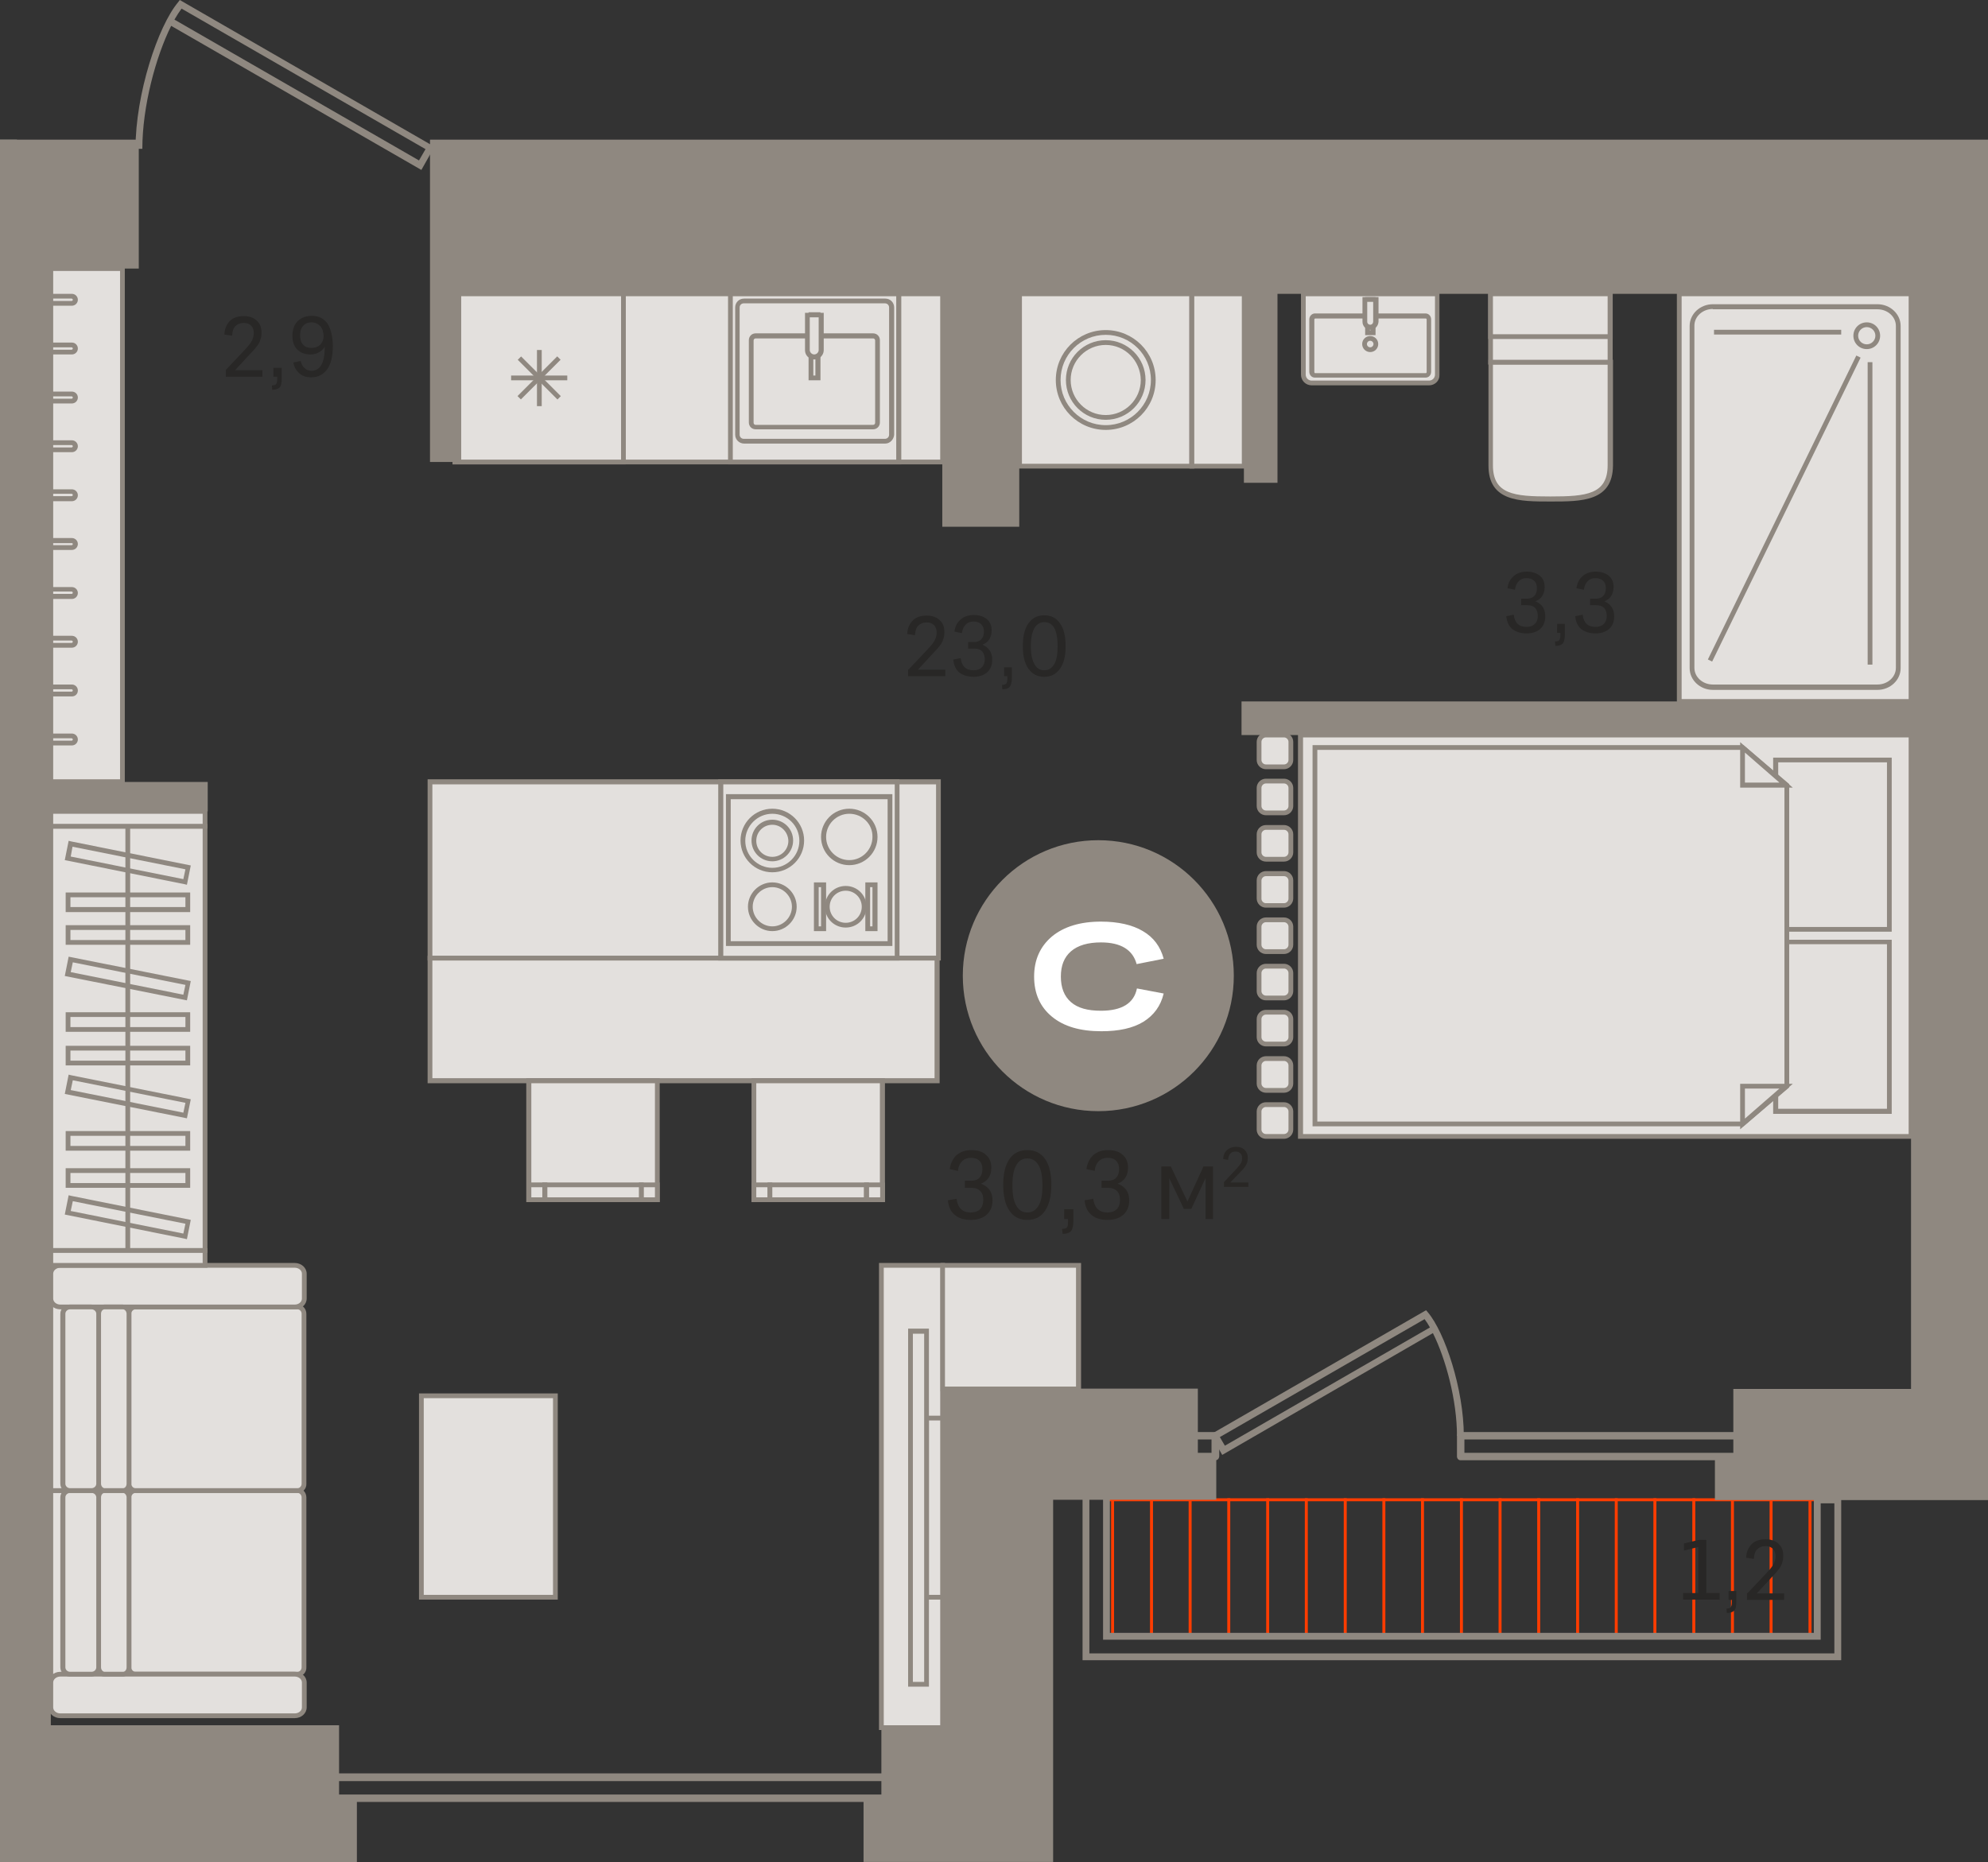 <?xml version="1.0" encoding="utf-8"?>
<!-- Generator: Adobe Illustrator 24.1.2, SVG Export Plug-In . SVG Version: 6.00 Build 0)  -->
<svg version="1.1" id="Слой_1" xmlns="http://www.w3.org/2000/svg" xmlns:xlink="http://www.w3.org/1999/xlink" x="0px" y="0px"
	 viewBox="0 0 669 626.8" style="enable-background:new 0 0 669 626.8;" xml:space="preserve">
<rect x="0" y="0" width="669" height="626.8" fill="#333333" stroke="none"/>
<g>
	<rect x="400" y="504.3" style="fill-rule:evenodd;clip-rule:evenodd;fill:#FF3C00;" width="1" height="46.9"/>
	<rect x="504.3" y="504.3" style="fill-rule:evenodd;clip-rule:evenodd;fill:#FF3C00;" width="1" height="46.9"/>
	<rect x="452.2" y="504.3" style="fill-rule:evenodd;clip-rule:evenodd;fill:#FF3C00;" width="1" height="46.9"/>
	<rect x="556.4" y="504.3" style="fill-rule:evenodd;clip-rule:evenodd;fill:#FF3C00;" width="1" height="46.9"/>
	<rect x="582.5" y="504.3" style="fill-rule:evenodd;clip-rule:evenodd;fill:#FF3C00;" width="1" height="46.9"/>
	<rect x="608.6" y="504.3" style="fill-rule:evenodd;clip-rule:evenodd;fill:#FF3C00;" width="1" height="46.9"/>
	<rect x="373.9" y="504.3" style="fill-rule:evenodd;clip-rule:evenodd;fill:#FF3C00;" width="1" height="46.9"/>
	<rect x="478.2" y="504.3" style="fill-rule:evenodd;clip-rule:evenodd;fill:#FF3C00;" width="1" height="46.9"/>
	<rect x="426.1" y="504.3" style="fill-rule:evenodd;clip-rule:evenodd;fill:#FF3C00;" width="1" height="46.9"/>
	<rect x="530.4" y="504.3" style="fill-rule:evenodd;clip-rule:evenodd;fill:#FF3C00;" width="1" height="46.9"/>
	<rect x="413" y="504.3" style="fill-rule:evenodd;clip-rule:evenodd;fill:#FF3C00;" width="1" height="46.9"/>
	<rect x="517.3" y="504.3" style="fill-rule:evenodd;clip-rule:evenodd;fill:#FF3C00;" width="1" height="46.9"/>
	<rect x="465.2" y="504.3" style="fill-rule:evenodd;clip-rule:evenodd;fill:#FF3C00;" width="1" height="46.9"/>
	<rect x="569.5" y="504.3" style="fill-rule:evenodd;clip-rule:evenodd;fill:#FF3C00;" width="1" height="46.9"/>
	<rect x="595.5" y="504.3" style="fill-rule:evenodd;clip-rule:evenodd;fill:#FF3C00;" width="1" height="46.9"/>
	<rect x="387" y="504.3" style="fill-rule:evenodd;clip-rule:evenodd;fill:#FF3C00;" width="1" height="46.9"/>
	<rect x="491.3" y="504.3" style="fill-rule:evenodd;clip-rule:evenodd;fill:#FF3C00;" width="1" height="46.9"/>
	<rect x="439.1" y="504.3" style="fill-rule:evenodd;clip-rule:evenodd;fill:#FF3C00;" width="1" height="46.9"/>
	<rect x="543.4" y="504.3" style="fill-rule:evenodd;clip-rule:evenodd;fill:#FF3C00;" width="1" height="46.9"/>
	<rect x="373.2" y="504.3" style="fill-rule:evenodd;clip-rule:evenodd;fill:#FF3C00;" width="241.6" height="1"/>
	<path style="fill-rule:evenodd;clip-rule:evenodd;fill:#8F8880;" d="M366.6,556.5h250.7V506h-4.6v45.9H371.2v-51.6h-4.6V556.5
		L366.6,556.5z M619.5,558.8H364.3V498h9.2v51.6h236.9v-45.9h9.2V558.8z"/>
	<path style="fill-rule:evenodd;clip-rule:evenodd;fill:#282726;" d="M588.1,536.2l6.6-7c1.1-1.1,1.8-2.1,2.2-2.9
		c0.4-0.8,0.6-1.7,0.6-2.5c0-1.1-0.3-1.9-0.9-2.5c-0.6-0.6-1.4-0.9-2.5-0.9c-1.2,0-2.1,0.4-2.8,1.1c-0.7,0.7-1,1.8-1.1,3.2l-2.6-0.4
		c0.1-2,0.8-3.5,1.9-4.6c1.1-1.1,2.7-1.6,4.6-1.6c1.9,0,3.3,0.5,4.4,1.5c1.1,1,1.6,2.3,1.6,4.1c0,0.8-0.1,1.6-0.4,2.4
		c-0.2,0.7-0.6,1.5-1.2,2.2c-0.6,0.8-1.3,1.6-2.3,2.6l-5,5.4h9.2v2.2h-12.5V536.2L588.1,536.2z M581.5,535.5h2.8v3.7
		c0,1.4-0.2,2.4-0.7,2.9c-0.5,0.5-1.3,0.8-2.5,0.8l-0.1-1.5c0.7,0,1.1-0.1,1.4-0.4c0.2-0.3,0.4-0.8,0.4-1.6v-0.9h-1.1V535.5
		L581.5,535.5z M566.4,538.4v-2.2h5.1v-15.5l-4.8,1.2v-2.4l5-1.2h2.5v17.9h4.5v2.2H566.4z"/>
	<rect x="669" y="241.7" style="fill-rule:evenodd;clip-rule:evenodd;fill:#E3E0DD;" width="0" height="225.7"/>
	<rect x="668.2" y="240.9" style="fill-rule:evenodd;clip-rule:evenodd;fill:#8F8880;" width="0.8" height="227.4"/>
	<rect x="296.6" y="425.9" style="fill-rule:evenodd;clip-rule:evenodd;fill:#E3E0DD;" width="20.6" height="155.7"/>
	<path style="fill-rule:evenodd;clip-rule:evenodd;fill:#8F8880;" d="M297.4,580.7h19v-154h-19V580.7L297.4,580.7z M318,582.3h-22.2
		V425.1H318V582.3z"/>
	<rect x="317.2" y="425.9" style="fill-rule:evenodd;clip-rule:evenodd;fill:#E3E0DD;" width="45.7" height="41.6"/>
	<path style="fill-rule:evenodd;clip-rule:evenodd;fill:#8F8880;" d="M318,466.7h44.1v-40H318V466.7L318,466.7z M363.8,468.3h-47.3
		v-43.2h47.3V468.3z"/>
	<path style="fill-rule:evenodd;clip-rule:evenodd;fill:#E3E0DD;" d="M426,247.4h6.1c1.3,0,2.3,1,2.3,2.3v6.1c0,1.3-1,2.3-2.3,2.3
		H426c-1.3,0-2.3-1-2.3-2.3v-6.1C423.7,248.4,424.7,247.4,426,247.4z"/>
	<path style="fill-rule:evenodd;clip-rule:evenodd;fill:#8F8880;" d="M426,248.2c-0.8,0-1.5,0.7-1.5,1.5v6.1c0,0.8,0.7,1.5,1.5,1.5
		h6.1c0.8,0,1.5-0.7,1.5-1.5v-6.1c0-0.8-0.7-1.5-1.5-1.5H426L426,248.2z M432.1,258.9H426c-1.7,0-3.1-1.4-3.1-3.1v-6.1
		c0-1.7,1.4-3.1,3.1-3.1h6.1c1.7,0,3.1,1.4,3.1,3.1v6.1C435.2,257.5,433.8,258.9,432.1,258.9z"/>
	<path style="fill-rule:evenodd;clip-rule:evenodd;fill:#E3E0DD;" d="M426,309.6h6.1c1.3,0,2.3,1,2.3,2.3v6.1c0,1.3-1,2.3-2.3,2.3
		H426c-1.3,0-2.3-1-2.3-2.3v-6.1C423.7,310.6,424.7,309.6,426,309.6z"/>
	<path style="fill-rule:evenodd;clip-rule:evenodd;fill:#8F8880;" d="M426,310.4c-0.8,0-1.5,0.7-1.5,1.5v6.1c0,0.8,0.7,1.5,1.5,1.5
		h6.1c0.8,0,1.5-0.7,1.5-1.5v-6.1c0-0.8-0.7-1.5-1.5-1.5H426L426,310.4z M432.1,321.1H426c-1.7,0-3.1-1.4-3.1-3.1v-6.1
		c0-1.7,1.4-3.1,3.1-3.1h6.1c1.7,0,3.1,1.4,3.1,3.1v6.1C435.2,319.7,433.8,321.1,432.1,321.1z"/>
	<path style="fill-rule:evenodd;clip-rule:evenodd;fill:#E3E0DD;" d="M426,278.5h6.1c1.3,0,2.3,1,2.3,2.3v6.1c0,1.3-1,2.3-2.3,2.3
		H426c-1.3,0-2.3-1-2.3-2.3v-6.1C423.7,279.5,424.7,278.5,426,278.5z"/>
	<path style="fill-rule:evenodd;clip-rule:evenodd;fill:#8F8880;" d="M426,279.3c-0.8,0-1.5,0.7-1.5,1.5v6.1c0,0.8,0.7,1.5,1.5,1.5
		h6.1c0.8,0,1.5-0.7,1.5-1.5v-6.1c0-0.8-0.7-1.5-1.5-1.5H426L426,279.3z M432.1,290H426c-1.7,0-3.1-1.4-3.1-3.1v-6.1
		c0-1.7,1.4-3.1,3.1-3.1h6.1c1.7,0,3.1,1.4,3.1,3.1v6.1C435.2,288.6,433.8,290,432.1,290z"/>
	<path style="fill-rule:evenodd;clip-rule:evenodd;fill:#E3E0DD;" d="M426,340.7h6.1c1.3,0,2.3,1,2.3,2.3v6.1c0,1.3-1,2.3-2.3,2.3
		H426c-1.3,0-2.3-1-2.3-2.3V343C423.7,341.7,424.7,340.7,426,340.7z"/>
	<path style="fill-rule:evenodd;clip-rule:evenodd;fill:#8F8880;" d="M426,341.5c-0.8,0-1.5,0.7-1.5,1.5v6.1c0,0.8,0.7,1.5,1.5,1.5
		h6.1c0.8,0,1.5-0.7,1.5-1.5V343c0-0.8-0.7-1.5-1.5-1.5H426L426,341.5z M432.1,352.2H426c-1.7,0-3.1-1.4-3.1-3.1V343
		c0-1.7,1.4-3.1,3.1-3.1h6.1c1.7,0,3.1,1.4,3.1,3.1v6.1C435.2,350.8,433.8,352.2,432.1,352.2z"/>
	<path style="fill-rule:evenodd;clip-rule:evenodd;fill:#E3E0DD;" d="M426,371.8h6.1c1.3,0,2.3,1,2.3,2.3v6.1c0,1.3-1,2.3-2.3,2.3
		H426c-1.3,0-2.3-1-2.3-2.3v-6.1C423.7,372.9,424.7,371.8,426,371.8z"/>
	<path style="fill-rule:evenodd;clip-rule:evenodd;fill:#8F8880;" d="M426,372.6c-0.8,0-1.5,0.7-1.5,1.5v6.1c0,0.8,0.7,1.5,1.5,1.5
		h6.1c0.8,0,1.5-0.7,1.5-1.5v-6.1c0-0.8-0.7-1.5-1.5-1.5H426L426,372.6z M432.1,383.3H426c-1.7,0-3.1-1.4-3.1-3.1v-6.1
		c0-1.7,1.4-3.1,3.1-3.1h6.1c1.7,0,3.1,1.4,3.1,3.1v6.1C435.2,381.9,433.8,383.3,432.1,383.3z"/>
	<path style="fill-rule:evenodd;clip-rule:evenodd;fill:#E3E0DD;" d="M426,262.9h6.1c1.3,0,2.3,1,2.3,2.3v6.1c0,1.3-1,2.3-2.3,2.3
		H426c-1.3,0-2.3-1-2.3-2.3v-6.1C423.7,264,424.7,262.9,426,262.9z"/>
	<path style="fill-rule:evenodd;clip-rule:evenodd;fill:#8F8880;" d="M426,263.7c-0.8,0-1.5,0.7-1.5,1.5v6.1c0,0.8,0.7,1.5,1.5,1.5
		h6.1c0.8,0,1.5-0.7,1.5-1.5v-6.1c0-0.8-0.7-1.5-1.5-1.5H426L426,263.7z M432.1,274.4H426c-1.7,0-3.1-1.4-3.1-3.1v-6.1
		c0-1.7,1.4-3.1,3.1-3.1h6.1c1.7,0,3.1,1.4,3.1,3.1v6.1C435.2,273,433.8,274.4,432.1,274.4z"/>
	<path style="fill-rule:evenodd;clip-rule:evenodd;fill:#E3E0DD;" d="M426,325.2h6.1c1.3,0,2.3,1,2.3,2.3v6.1c0,1.3-1,2.3-2.3,2.3
		H426c-1.3,0-2.3-1-2.3-2.3v-6.1C423.7,326.2,424.7,325.2,426,325.2z"/>
	<path style="fill-rule:evenodd;clip-rule:evenodd;fill:#8F8880;" d="M426,326c-0.8,0-1.5,0.7-1.5,1.5v6.1c0,0.8,0.7,1.5,1.5,1.5
		h6.1c0.8,0,1.5-0.7,1.5-1.5v-6.1c0-0.8-0.7-1.5-1.5-1.5H426L426,326z M432.1,336.7H426c-1.7,0-3.1-1.4-3.1-3.1v-6.1
		c0-1.7,1.4-3.1,3.1-3.1h6.1c1.7,0,3.1,1.4,3.1,3.1v6.1C435.2,335.3,433.8,336.7,432.1,336.7z"/>
	<path style="fill-rule:evenodd;clip-rule:evenodd;fill:#E3E0DD;" d="M426,294h6.1c1.3,0,2.3,1,2.3,2.3v6.1c0,1.3-1,2.3-2.3,2.3H426
		c-1.3,0-2.3-1-2.3-2.3v-6.1C423.7,295.1,424.7,294,426,294z"/>
	<path style="fill-rule:evenodd;clip-rule:evenodd;fill:#8F8880;" d="M426,294.9c-0.8,0-1.5,0.7-1.5,1.5v6.1c0,0.8,0.7,1.5,1.5,1.5
		h6.1c0.8,0,1.5-0.7,1.5-1.5v-6.1c0-0.8-0.7-1.5-1.5-1.5H426L426,294.9z M432.1,305.5H426c-1.7,0-3.1-1.4-3.1-3.1v-6.1
		c0-1.7,1.4-3.1,3.1-3.1h6.1c1.7,0,3.1,1.4,3.1,3.1v6.1C435.2,304.1,433.8,305.5,432.1,305.5z"/>
	<path style="fill-rule:evenodd;clip-rule:evenodd;fill:#E3E0DD;" d="M426,356.3h6.1c1.3,0,2.3,1,2.3,2.3v6.1c0,1.3-1,2.3-2.3,2.3
		H426c-1.3,0-2.3-1-2.3-2.3v-6.1C423.7,357.3,424.7,356.3,426,356.3z"/>
	<path style="fill-rule:evenodd;clip-rule:evenodd;fill:#8F8880;" d="M426,357.1c-0.8,0-1.5,0.7-1.5,1.5v6.1c0,0.8,0.7,1.5,1.5,1.5
		h6.1c0.8,0,1.5-0.7,1.5-1.5v-6.1c0-0.8-0.7-1.5-1.5-1.5H426L426,357.1z M432.1,367.8H426c-1.7,0-3.1-1.4-3.1-3.1v-6.1
		c0-1.7,1.4-3.1,3.1-3.1h6.1c1.7,0,3.1,1.4,3.1,3.1v6.1C435.2,366.4,433.8,367.8,432.1,367.8z"/>
	<rect x="141.8" y="469.8" style="fill-rule:evenodd;clip-rule:evenodd;fill:#E3E0DD;" width="45.1" height="67.8"/>
	<path style="fill-rule:evenodd;clip-rule:evenodd;fill:#8F8880;" d="M142.6,536.8h43.5v-66.2h-43.5V536.8L142.6,536.8z
		 M187.8,538.4H141V469h46.7V538.4z"/>
	<rect x="669" y="293.4" style="fill-rule:evenodd;clip-rule:evenodd;fill:#E3E0DD;" width="0" height="59.9"/>
	<rect x="668.2" y="292.5" style="fill-rule:evenodd;clip-rule:evenodd;fill:#8F8880;" width="0.8" height="61.6"/>
	<rect x="311.8" y="477.3" style="fill-rule:evenodd;clip-rule:evenodd;fill:#E3E0DD;" width="5.4" height="60.3"/>
	<path style="fill-rule:evenodd;clip-rule:evenodd;fill:#8F8880;" d="M312.6,536.8h3.8v-58.7h-3.8V536.8L312.6,536.8z M318,538.4h-7
		v-61.9h7V538.4z"/>
	<rect x="306.4" y="448.1" style="fill-rule:evenodd;clip-rule:evenodd;fill:#E3E0DD;" width="5.4" height="118.9"/>
	<path style="fill-rule:evenodd;clip-rule:evenodd;fill:#8F8880;" d="M307.2,566.1h3.8V448.9h-3.8V566.1L307.2,566.1z M312.6,567.7
		h-7V447.2h7V567.7z"/>
	<rect x="437.6" y="247.4" style="fill-rule:evenodd;clip-rule:evenodd;fill:#E3E0DD;" width="205.5" height="135.1"/>
	<path style="fill-rule:evenodd;clip-rule:evenodd;fill:#8F8880;" d="M438.5,381.7h203.8V248.2H438.5V381.7L438.5,381.7z
		 M643.9,383.3H436.8V246.5h207.1V383.3z"/>
	<rect x="597.5" y="317.1" style="fill-rule:evenodd;clip-rule:evenodd;fill:#E3E0DD;" width="38.3" height="57"/>
	<path style="fill-rule:evenodd;clip-rule:evenodd;fill:#8F8880;" d="M598.3,373.2H635v-55.4h-36.6V373.2L598.3,373.2z M636.6,374.9
		h-39.9v-58.6h39.9V374.9z"/>
	<rect x="597.5" y="255.8" style="fill-rule:evenodd;clip-rule:evenodd;fill:#E3E0DD;" width="38.3" height="57"/>
	<path style="fill-rule:evenodd;clip-rule:evenodd;fill:#8F8880;" d="M598.3,312H635v-55.4h-36.6V312L598.3,312z M636.6,313.6h-39.9
		V255h39.9V313.6z"/>
	<polygon style="fill-rule:evenodd;clip-rule:evenodd;fill:#E3E0DD;" points="601.3,365.6 586.4,378.3 442.5,378.3 442.5,251.6 
		586.4,251.6 601.3,264.3 	"/>
	<path style="fill-rule:evenodd;clip-rule:evenodd;fill:#8F8880;" d="M443.3,377.5h142.8l14.4-12.2V264.6l-14.4-12.2H443.3V377.5
		L443.3,377.5z M586.7,379.1h-145V250.8h145l15.4,13.1V366L586.7,379.1z"/>
	<polygon style="fill-rule:evenodd;clip-rule:evenodd;fill:#E3E0DD;" points="586.4,378.3 586.4,365.6 601.1,365.6 	"/>
	<path style="fill-rule:evenodd;clip-rule:evenodd;fill:#8F8880;" d="M587.2,366.4v10.1l11.6-10.1H587.2L587.2,366.4z M585.6,380.1
		v-15.3h17.7L585.6,380.1z"/>
	<polygon style="fill-rule:evenodd;clip-rule:evenodd;fill:#E3E0DD;" points="586.4,251.6 586.4,264.3 601.1,264.3 	"/>
	<path style="fill-rule:evenodd;clip-rule:evenodd;fill:#8F8880;" d="M587.2,263.4h11.6l-11.6-10.1V263.4L587.2,263.4z M603.3,265.1
		h-17.7v-15.3L603.3,265.1z"/>
	<rect x="17.1" y="501.7" style="fill-rule:evenodd;clip-rule:evenodd;fill:#E3E0DD;" width="39.1" height="64.3"/>
	<path style="fill-rule:evenodd;clip-rule:evenodd;fill:#8F8880;" d="M17.9,565.2h37.5v-62.7H17.9V565.2L17.9,565.2z M57,566.8H16.3
		v-66H57V566.8z"/>
	<rect x="17.1" y="437.4" style="fill-rule:evenodd;clip-rule:evenodd;fill:#E3E0DD;" width="39.1" height="64.3"/>
	<path style="fill-rule:evenodd;clip-rule:evenodd;fill:#8F8880;" d="M17.9,500.9h37.5v-62.7H17.9V500.9L17.9,500.9z M57,502.5H16.3
		v-66H57V502.5z"/>
	<path style="fill-rule:evenodd;clip-rule:evenodd;fill:#E3E0DD;" d="M102.4,561.2V504c0-1.3-1-2.3-2.2-2.3H45.6
		c-1.2,0-2.2,1-2.2,2.3v57.2c0,1.3,1,2.3,2.2,2.3h54.5C101.4,563.5,102.4,562.5,102.4,561.2z"/>
	<path style="fill-rule:evenodd;clip-rule:evenodd;fill:#8F8880;" d="M45.6,502.5c-0.8,0-1.4,0.7-1.4,1.5v57.2
		c0,0.8,0.6,1.5,1.4,1.5h54.5c0.8,0,1.4-0.7,1.4-1.5V504c0-0.8-0.6-1.5-1.4-1.5H45.6L45.6,502.5z M100.2,564.3H45.6
		c-1.7,0-3-1.4-3-3.1V504c0-1.7,1.4-3.1,3-3.1h54.5c1.7,0,3,1.4,3,3.1v57.2C103.2,562.9,101.8,564.3,100.2,564.3z"/>
	<path style="fill-rule:evenodd;clip-rule:evenodd;fill:#E3E0DD;" d="M102.4,442.2v57.2c0,1.3-1,2.3-2.2,2.3H45.6
		c-1.2,0-2.2-1-2.2-2.3v-57.2c0-1.3,1-2.3,2.2-2.3h54.5C101.4,439.9,102.4,440.9,102.4,442.2z"/>
	<path style="fill-rule:evenodd;clip-rule:evenodd;fill:#8F8880;" d="M45.6,440.7c-0.8,0-1.4,0.7-1.4,1.5v57.2
		c0,0.8,0.6,1.5,1.4,1.5h54.5c0.8,0,1.4-0.7,1.4-1.5v-57.2c0-0.8-0.6-1.5-1.4-1.5H45.6L45.6,440.7z M100.2,502.5H45.6
		c-1.7,0-3-1.4-3-3.1v-57.2c0-1.7,1.4-3.1,3-3.1h54.5c1.7,0,3,1.4,3,3.1v57.2C103.2,501.1,101.8,502.5,100.2,502.5z"/>
	<path style="fill-rule:evenodd;clip-rule:evenodd;fill:#E3E0DD;" d="M102.4,566.3v8.4c0,1.5-1.4,2.8-3.2,2.8H20.3
		c-1.8,0-3.2-1.3-3.2-2.8v-8.4c0-1.5,1.4-2.8,3.2-2.8h78.9C100.9,563.5,102.4,564.8,102.4,566.3z"/>
	<path style="fill-rule:evenodd;clip-rule:evenodd;fill:#8F8880;" d="M20.3,564.3c-1.3,0-2.4,0.9-2.4,2v8.4c0,1.1,1.1,2,2.4,2h78.9
		c1.3,0,2.4-0.9,2.4-2v-8.4c0-1.1-1.1-2-2.4-2H20.3L20.3,564.3z M99.2,578.3H20.3c-2.2,0-4-1.6-4-3.6v-8.4c0-2,1.8-3.6,4-3.6h78.9
		c2.2,0,4,1.6,4,3.6v8.4C103.2,576.7,101.4,578.3,99.2,578.3z"/>
	<path style="fill-rule:evenodd;clip-rule:evenodd;fill:#E3E0DD;" d="M102.4,437.1v-8.4c0-1.5-1.4-2.8-3.2-2.8H20.3
		c-1.8,0-3.2,1.3-3.2,2.8v8.4c0,1.5,1.4,2.8,3.2,2.8h78.9C100.9,439.9,102.4,438.6,102.4,437.1z"/>
	<path style="fill-rule:evenodd;clip-rule:evenodd;fill:#8F8880;" d="M20.3,426.7c-1.3,0-2.4,0.9-2.4,2v8.4c0,1.1,1.1,2,2.4,2h78.9
		c1.3,0,2.4-0.9,2.4-2v-8.4c0-1.1-1.1-2-2.4-2H20.3L20.3,426.7z M99.2,440.7H20.3c-2.2,0-4-1.6-4-3.6v-8.4c0-2,1.8-3.6,4-3.6h78.9
		c2.2,0,4,1.6,4,3.6v8.4C103.2,439.1,101.4,440.7,99.2,440.7z"/>
	<path style="fill-rule:evenodd;clip-rule:evenodd;fill:#E3E0DD;" d="M41.3,563.5h-6.2c-1.1,0-2.1-1-2.1-2.3V504
		c0-1.3,0.9-2.3,2.1-2.3h6.2c1.1,0,2.1,1,2.1,2.3v57.2C43.4,562.5,42.5,563.5,41.3,563.5z"/>
	<path style="fill-rule:evenodd;clip-rule:evenodd;fill:#8F8880;" d="M35.2,502.5c-0.7,0-1.2,0.7-1.2,1.5v57.2
		c0,0.8,0.6,1.5,1.2,1.5h6.2c0.7,0,1.2-0.7,1.2-1.5V504c0-0.8-0.6-1.5-1.2-1.5H35.2L35.2,502.5z M41.3,564.3h-6.2
		c-1.6,0-2.9-1.4-2.9-3.1V504c0-1.7,1.3-3.1,2.9-3.1h6.2c1.6,0,2.9,1.4,2.9,3.1v57.2C44.2,562.9,42.9,564.3,41.3,564.3z"/>
	<path style="fill-rule:evenodd;clip-rule:evenodd;fill:#E3E0DD;" d="M41.3,439.9h-6.2c-1.1,0-2.1,1-2.1,2.3v57.2
		c0,1.3,0.9,2.3,2.1,2.3h6.2c1.1,0,2.1-1,2.1-2.3v-57.2C43.4,440.9,42.5,439.9,41.3,439.9z"/>
	<path style="fill-rule:evenodd;clip-rule:evenodd;fill:#8F8880;" d="M35.2,440.7c-0.7,0-1.2,0.7-1.2,1.5v57.2
		c0,0.8,0.6,1.5,1.2,1.5h6.2c0.7,0,1.2-0.7,1.2-1.5v-57.2c0-0.8-0.6-1.5-1.2-1.5H35.2L35.2,440.7z M41.3,502.5h-6.2
		c-1.6,0-2.9-1.4-2.9-3.1v-57.2c0-1.7,1.3-3.1,2.9-3.1h6.2c1.6,0,2.9,1.4,2.9,3.1v57.2C44.2,501.1,42.9,502.5,41.3,502.5z"/>
	<path style="fill-rule:evenodd;clip-rule:evenodd;fill:#E3E0DD;" d="M30.7,563.5h-7.2c-1.3,0-2.4-1-2.4-2.3V504
		c0-1.3,1.1-2.3,2.4-2.3h7.2c1.3,0,2.4,1,2.4,2.3v57.2C33.1,562.5,32,563.5,30.7,563.5z"/>
	<path style="fill-rule:evenodd;clip-rule:evenodd;fill:#8F8880;" d="M23.6,502.5c-0.9,0-1.6,0.7-1.6,1.5v57.2
		c0,0.8,0.7,1.5,1.6,1.5h7.2c0.9,0,1.6-0.7,1.6-1.5V504c0-0.8-0.7-1.5-1.6-1.5H23.6L23.6,502.5z M30.7,564.3h-7.2
		c-1.8,0-3.2-1.4-3.2-3.1V504c0-1.7,1.4-3.1,3.2-3.1h7.2c1.8,0,3.2,1.4,3.2,3.1v57.2C33.9,562.9,32.5,564.3,30.7,564.3z"/>
	<path style="fill-rule:evenodd;clip-rule:evenodd;fill:#E3E0DD;" d="M30.7,439.9h-7.2c-1.3,0-2.4,1-2.4,2.3v57.2
		c0,1.3,1.1,2.3,2.4,2.3h7.2c1.3,0,2.4-1,2.4-2.3v-57.2C33.1,440.9,32,439.9,30.7,439.9z"/>
	<path style="fill-rule:evenodd;clip-rule:evenodd;fill:#8F8880;" d="M23.6,440.7c-0.9,0-1.6,0.7-1.6,1.5v57.2
		c0,0.8,0.7,1.5,1.6,1.5h7.2c0.9,0,1.6-0.7,1.6-1.5v-57.2c0-0.8-0.7-1.5-1.6-1.5H23.6L23.6,440.7z M30.7,502.5h-7.2
		c-1.8,0-3.2-1.4-3.2-3.1v-57.2c0-1.7,1.4-3.1,3.2-3.1h7.2c1.8,0,3.2,1.4,3.2,3.1v57.2C33.9,501.1,32.5,502.5,30.7,502.5z"/>
	<rect x="343.1" y="98.9" style="fill-rule:evenodd;clip-rule:evenodd;fill:#E3E0DD;" width="58" height="58"/>
	<path style="fill-rule:evenodd;clip-rule:evenodd;fill:#8F8880;" d="M343.9,156.1h56.3V99.7h-56.3V156.1L343.9,156.1z M401.9,157.7
		h-59.6V98.1h59.6V157.7z"/>
	<path style="fill-rule:evenodd;clip-rule:evenodd;fill:#E3E0DD;" d="M388.1,127.9c0,8.8-7.2,16-16,16c-8.8,0-16-7.2-16-16
		c0-8.8,7.2-16,16-16C380.9,111.9,388.1,119,388.1,127.9z"/>
	<path style="fill-rule:evenodd;clip-rule:evenodd;fill:#8F8880;" d="M372.1,112.7c-8.4,0-15.2,6.8-15.2,15.2
		c0,8.4,6.8,15.2,15.2,15.2c8.4,0,15.2-6.8,15.2-15.2C387.3,119.5,380.5,112.7,372.1,112.7L372.1,112.7z M372.1,144.7
		c-9.3,0-16.8-7.5-16.8-16.8c0-9.3,7.5-16.8,16.8-16.8c9.3,0,16.8,7.5,16.8,16.8C388.9,137.2,381.4,144.7,372.1,144.7z"/>
	<path style="fill-rule:evenodd;clip-rule:evenodd;fill:#E3E0DD;" d="M384.7,127.9c0,6.9-5.6,12.6-12.6,12.6
		c-6.9,0-12.6-5.6-12.6-12.6c0-6.9,5.6-12.6,12.6-12.6C379,115.3,384.7,120.9,384.7,127.9z"/>
	<path style="fill-rule:evenodd;clip-rule:evenodd;fill:#8F8880;" d="M372.1,116.1c-6.5,0-11.8,5.3-11.8,11.8
		c0,6.5,5.3,11.8,11.8,11.8c6.5,0,11.8-5.3,11.8-11.8C383.8,121.4,378.6,116.1,372.1,116.1L372.1,116.1z M372.1,141.3
		c-7.4,0-13.4-6-13.4-13.4c0-7.4,6-13.4,13.4-13.4c7.4,0,13.4,6,13.4,13.4C385.5,135.3,379.5,141.3,372.1,141.3z"/>
	<rect x="401.1" y="98.9" style="fill-rule:evenodd;clip-rule:evenodd;fill:#E3E0DD;" width="17.6" height="58"/>
	<path style="fill-rule:evenodd;clip-rule:evenodd;fill:#8F8880;" d="M401.9,156.1h16V99.7h-16V156.1L401.9,156.1z M419.5,157.7
		h-19.2V98.1h19.2V157.7z"/>
	<rect x="144.7" y="263.2" style="fill-rule:evenodd;clip-rule:evenodd;fill:#E3E0DD;" width="171.1" height="59.4"/>
	<path style="fill-rule:evenodd;clip-rule:evenodd;fill:#8F8880;" d="M145.5,321.7H315V264H145.5V321.7L145.5,321.7z M316.6,323.3
		H143.9v-61h172.7V323.3z"/>
	<rect x="153.2" y="98.9" style="fill-rule:evenodd;clip-rule:evenodd;fill:#E3E0DD;" width="164.1" height="56.6"/>
	<path style="fill-rule:evenodd;clip-rule:evenodd;fill:#8F8880;" d="M154,154.7h162.4v-55H154V154.7L154,154.7z M318,156.3H152.3
		V98.1H318V156.3z"/>
	<rect x="144.7" y="322.5" style="fill-rule:evenodd;clip-rule:evenodd;fill:#E3E0DD;" width="170.6" height="41.2"/>
	<path style="fill-rule:evenodd;clip-rule:evenodd;fill:#8F8880;" d="M145.5,362.9h169v-39.6h-169V362.9L145.5,362.9z M316.1,364.6
		H143.9v-42.9h172.3V364.6z"/>
	<rect x="245.8" y="98.9" style="fill-rule:evenodd;clip-rule:evenodd;fill:#E3E0DD;" width="56.6" height="56.6"/>
	<path style="fill-rule:evenodd;clip-rule:evenodd;fill:#8F8880;" d="M246.6,154.7h55v-55h-55V154.7L246.6,154.7z M303.2,156.3H245
		V98.1h58.3V156.3z"/>
	<path style="fill-rule:evenodd;clip-rule:evenodd;fill:#E3E0DD;" d="M250.3,148.5h47.5c1.2,0,2.2-1,2.2-2.2v-42.8
		c0-1.2-1-2.2-2.2-2.2h-47.5c-1.2,0-2.2,1-2.2,2.2v42.8C248.1,147.5,249.1,148.5,250.3,148.5z"/>
	<path style="fill-rule:evenodd;clip-rule:evenodd;fill:#8F8880;" d="M250.3,102.1c-0.8,0-1.4,0.6-1.4,1.4v42.8
		c0,0.8,0.6,1.4,1.4,1.4h47.5c0.8,0,1.4-0.6,1.4-1.4v-42.8c0-0.8-0.6-1.4-1.4-1.4H250.3L250.3,102.1z M297.9,149.3h-47.5
		c-1.6,0-3-1.3-3-3v-42.8c0-1.7,1.3-3,3-3h47.5c1.7,0,3,1.3,3,3v42.8C300.8,147.9,299.5,149.3,297.9,149.3z"/>
	<path style="fill-rule:evenodd;clip-rule:evenodd;fill:#E3E0DD;" d="M254.3,113.1h39.5c0.8,0,1.5,0.7,1.5,1.5v27.7
		c0,0.8-0.7,1.5-1.5,1.5h-39.5c-0.8,0-1.5-0.7-1.5-1.5v-27.7C252.8,113.7,253.5,113.1,254.3,113.1z"/>
	<path style="fill-rule:evenodd;clip-rule:evenodd;fill:#8F8880;" d="M254.3,113.9c-0.4,0-0.7,0.3-0.7,0.7v27.7
		c0,0.4,0.3,0.7,0.7,0.7h39.5c0.4,0,0.7-0.3,0.7-0.7v-27.7c0-0.4-0.3-0.7-0.7-0.7H254.3L254.3,113.9z M293.8,144.5h-39.5
		c-1.3,0-2.3-1-2.3-2.3v-27.7c0-1.3,1-2.3,2.3-2.3h39.5c1.3,0,2.3,1,2.3,2.3v27.7C296.1,143.5,295.1,144.5,293.8,144.5z"/>
	<rect x="272.9" y="106" style="fill-rule:evenodd;clip-rule:evenodd;fill:#E3E0DD;" width="2.4" height="21.2"/>
	<path style="fill-rule:evenodd;clip-rule:evenodd;fill:#8F8880;" d="M273.7,126.4h0.7v-19.6h-0.7V126.4L273.7,126.4z M276.1,128h-4
		v-22.9h4V128z"/>
	<path style="fill-rule:evenodd;clip-rule:evenodd;fill:#E3E0DD;" d="M274.1,120.1L274.1,120.1c1.3,0,2.4-1,2.4-2.3V106h-4.7v11.8
		C271.7,119.1,272.8,120.1,274.1,120.1z"/>
	<path style="fill-rule:evenodd;clip-rule:evenodd;fill:#8F8880;" d="M272.5,106.8v11c0,0.8,0.7,1.5,1.5,1.5h0
		c0.8,0,1.5-0.7,1.5-1.5v-11H272.5L272.5,106.8z M274.1,121L274.1,121c-1.8,0-3.2-1.4-3.2-3.1v-12.6h6.3v12.6
		C277.2,119.5,275.8,121,274.1,121z"/>
	<rect x="242.6" y="263.2" style="fill-rule:evenodd;clip-rule:evenodd;fill:#E3E0DD;" width="59.4" height="59.4"/>
	<path style="fill-rule:evenodd;clip-rule:evenodd;fill:#8F8880;" d="M243.4,321.7h57.7V264h-57.7V321.7L243.4,321.7z M302.7,323.3
		h-61v-61h61V323.3z"/>
	<rect x="245" y="268.1" style="fill-rule:evenodd;clip-rule:evenodd;fill:#E3E0DD;" width="54.4" height="49.5"/>
	<path style="fill-rule:evenodd;clip-rule:evenodd;fill:#8F8880;" d="M245.9,316.8h52.8v-47.8h-52.8V316.8L245.9,316.8z
		 M300.3,318.4h-56v-51.1h56V318.4z"/>
	<path style="fill-rule:evenodd;clip-rule:evenodd;fill:#E3E0DD;" d="M269.8,282.9c0,5.5-4.4,9.9-9.9,9.9c-5.5,0-9.9-4.4-9.9-9.9
		c0-5.5,4.4-9.9,9.9-9.9C265.3,273,269.8,277.5,269.8,282.9z"/>
	<path style="fill-rule:evenodd;clip-rule:evenodd;fill:#8F8880;" d="M259.9,273.9c-5,0-9.1,4.1-9.1,9.1c0,5,4.1,9.1,9.1,9.1
		c5,0,9.1-4.1,9.1-9.1C269,277.9,264.9,273.9,259.9,273.9L259.9,273.9z M259.9,293.6c-5.9,0-10.7-4.8-10.7-10.7
		c0-5.9,4.8-10.7,10.7-10.7c5.9,0,10.7,4.8,10.7,10.7C270.6,288.8,265.8,293.6,259.9,293.6z"/>
	<path style="fill-rule:evenodd;clip-rule:evenodd;fill:#E3E0DD;" d="M266.1,282.9c0,3.4-2.8,6.2-6.2,6.2c-3.4,0-6.2-2.8-6.2-6.2
		c0-3.4,2.8-6.2,6.2-6.2C263.3,276.8,266.1,279.5,266.1,282.9z"/>
	<path style="fill-rule:evenodd;clip-rule:evenodd;fill:#8F8880;" d="M259.9,277.6c-3,0-5.4,2.4-5.4,5.4c0,3,2.4,5.4,5.4,5.4
		c3,0,5.4-2.4,5.4-5.4C265.2,280,262.8,277.6,259.9,277.6L259.9,277.6z M259.9,289.9c-3.9,0-7-3.1-7-7c0-3.9,3.1-7,7-7
		c3.9,0,7,3.1,7,7C266.9,286.8,263.7,289.9,259.9,289.9z"/>
	<path style="fill-rule:evenodd;clip-rule:evenodd;fill:#E3E0DD;" d="M294.5,281.7c0,4.8-3.9,8.7-8.7,8.7c-4.8,0-8.7-3.9-8.7-8.7
		c0-4.8,3.9-8.7,8.7-8.7C290.6,273,294.5,276.9,294.5,281.7z"/>
	<path style="fill-rule:evenodd;clip-rule:evenodd;fill:#8F8880;" d="M285.8,273.9c-4.3,0-7.8,3.5-7.8,7.8c0,4.3,3.5,7.8,7.8,7.8
		c4.3,0,7.8-3.5,7.8-7.8C293.7,277.4,290.2,273.9,285.8,273.9L285.8,273.9z M285.8,291.2c-5.2,0-9.5-4.2-9.5-9.5
		c0-5.2,4.2-9.5,9.5-9.5c5.2,0,9.5,4.2,9.5,9.5C295.3,286.9,291.1,291.2,285.8,291.2z"/>
	<path style="fill-rule:evenodd;clip-rule:evenodd;fill:#E3E0DD;" d="M267.3,305.2c0,4.1-3.3,7.4-7.4,7.4c-4.1,0-7.4-3.3-7.4-7.4
		c0-4.1,3.3-7.4,7.4-7.4C264,297.8,267.3,301.1,267.3,305.2z"/>
	<path style="fill-rule:evenodd;clip-rule:evenodd;fill:#8F8880;" d="M259.9,298.6c-3.6,0-6.6,3-6.6,6.6c0,3.6,3,6.6,6.6,6.6
		c3.6,0,6.6-3,6.6-6.6C266.5,301.6,263.5,298.6,259.9,298.6L259.9,298.6z M259.9,313.4c-4.5,0-8.2-3.7-8.2-8.2
		c0-4.5,3.7-8.2,8.2-8.2c4.5,0,8.2,3.7,8.2,8.2C268.1,309.7,264.4,313.4,259.9,313.4z"/>
	<path style="fill-rule:evenodd;clip-rule:evenodd;fill:#E3E0DD;" d="M290.8,305.2c0,3.4-2.8,6.2-6.2,6.2c-3.4,0-6.2-2.8-6.2-6.2
		c0-3.4,2.8-6.2,6.2-6.2C288,299,290.8,301.8,290.8,305.2z"/>
	<path style="fill-rule:evenodd;clip-rule:evenodd;fill:#8F8880;" d="M284.6,299.8c-3,0-5.4,2.4-5.4,5.4c0,3,2.4,5.4,5.4,5.4
		c3,0,5.4-2.4,5.4-5.4C290,302.2,287.6,299.8,284.6,299.8L284.6,299.8z M284.6,312.2c-3.9,0-7-3.1-7-7c0-3.9,3.1-7,7-7
		c3.9,0,7,3.1,7,7C291.6,309.1,288.5,312.2,284.6,312.2z"/>
	<rect x="274.7" y="297.8" style="fill-rule:evenodd;clip-rule:evenodd;fill:#E3E0DD;" width="2.5" height="14.8"/>
	<path style="fill-rule:evenodd;clip-rule:evenodd;fill:#8F8880;" d="M275.5,311.8h0.8v-13.2h-0.8V311.8L275.5,311.8z M278,313.4
		h-4.1V297h4.1V313.4z"/>
	<rect x="292" y="297.8" style="fill-rule:evenodd;clip-rule:evenodd;fill:#E3E0DD;" width="2.5" height="14.8"/>
	<path style="fill-rule:evenodd;clip-rule:evenodd;fill:#8F8880;" d="M292.8,311.8h0.8v-13.2h-0.8V311.8L292.8,311.8z M295.3,313.4
		h-4.1V297h4.1V313.4z"/>
	<rect x="153.2" y="98.9" style="fill-rule:evenodd;clip-rule:evenodd;fill:#E3E0DD;" width="56.6" height="56.6"/>
	<path style="fill-rule:evenodd;clip-rule:evenodd;fill:#8F8880;" d="M154,154.7h55v-55h-55V154.7L154,154.7z M210.6,156.3h-58.3
		V98.1h58.3V156.3z"/>
	<rect x="180.7" y="117.8" style="fill-rule:evenodd;clip-rule:evenodd;fill:#8F8880;" width="1.6" height="18.9"/>
	<rect x="172" y="126.4" style="fill-rule:evenodd;clip-rule:evenodd;fill:#8F8880;" width="18.9" height="1.6"/>
	
		<rect x="180.7" y="117.8" transform="matrix(0.707 -0.707 0.707 0.707 -36.807 165.574)" style="fill-rule:evenodd;clip-rule:evenodd;fill:#8F8880;" width="1.6" height="18.9"/>
	
		<rect x="172" y="126.4" transform="matrix(0.707 -0.707 0.707 0.707 -36.812 165.548)" style="fill-rule:evenodd;clip-rule:evenodd;fill:#8F8880;" width="18.9" height="1.6"/>
	<rect x="565.1" y="98.9" style="fill-rule:evenodd;clip-rule:evenodd;fill:#E3E0DD;" width="78" height="137.2"/>
	<path style="fill-rule:evenodd;clip-rule:evenodd;fill:#8F8880;" d="M565.9,235.3h76.4V99.7h-76.4V235.3L565.9,235.3z M643.9,236.9
		h-79.6V98.1h79.6V236.9z"/>
	<path style="fill-rule:evenodd;clip-rule:evenodd;fill:#E3E0DD;" d="M631.8,103.2h-55.4c-3.9,0-7,2.9-7,6.5v115.2
		c0,3.6,3.1,6.5,7,6.5h55.4c3.9,0,7-2.9,7-6.5V109.7C638.8,106.1,635.7,103.2,631.8,103.2z"/>
	<path style="fill-rule:evenodd;clip-rule:evenodd;fill:#8F8880;" d="M576.4,104c-3.4,0-6.2,2.5-6.2,5.6v115.2
		c0,3.1,2.8,5.6,6.2,5.6h55.4c3.4,0,6.2-2.5,6.2-5.6V109.7c0-3.1-2.8-5.6-6.2-5.6H576.4L576.4,104z M631.8,232.2h-55.4
		c-4.3,0-7.8-3.3-7.8-7.3V109.7c0-4,3.5-7.3,7.8-7.3h55.4c4.3,0,7.8,3.3,7.8,7.3v115.2C639.6,228.9,636.1,232.2,631.8,232.2z"/>
	<path style="fill-rule:evenodd;clip-rule:evenodd;fill:#E3E0DD;" d="M624.5,113c0,2.1,1.7,3.7,3.7,3.7c2.1,0,3.7-1.7,3.7-3.7
		c0-2.1-1.7-3.7-3.7-3.7C626.2,109.3,624.5,110.9,624.5,113z"/>
	<path style="fill-rule:evenodd;clip-rule:evenodd;fill:#8F8880;" d="M628.2,110.1c-1.6,0-2.9,1.3-2.9,2.9c0,1.6,1.3,2.9,2.9,2.9
		c1.6,0,2.9-1.3,2.9-2.9C631.1,111.4,629.8,110.1,628.2,110.1L628.2,110.1z M628.2,117.5c-2.5,0-4.5-2-4.5-4.5c0-2.5,2-4.5,4.5-4.5
		c2.5,0,4.5,2,4.5,4.5C632.7,115.5,630.7,117.5,628.2,117.5z"/>
	<rect x="628.5" y="121.9" style="fill-rule:evenodd;clip-rule:evenodd;fill:#8F8880;" width="1.6" height="101.8"/>
	<rect x="576.8" y="111" style="fill-rule:evenodd;clip-rule:evenodd;fill:#8F8880;" width="42.8" height="1.6"/>
	
		<rect x="543.3" y="170.6" transform="matrix(0.439 -0.899 0.899 0.439 182.853 635.503)" style="fill-rule:evenodd;clip-rule:evenodd;fill:#8F8880;" width="113.8" height="1.6"/>
	<rect x="17.1" y="90.4" style="fill-rule:evenodd;clip-rule:evenodd;fill:#E3E0DD;" width="24.1" height="172.8"/>
	<path style="fill-rule:evenodd;clip-rule:evenodd;fill:#8F8880;" d="M17.9,262.3h22.5V91.2H17.9V262.3L17.9,262.3z M42,264H16.3
		V89.5H42V264z"/>
	<path style="fill-rule:evenodd;clip-rule:evenodd;fill:#E3E0DD;" d="M17.1,167.9h7.1c0.6,0,1.2-0.5,1.2-1.2c0-0.6-0.5-1.2-1.2-1.2
		h-7.1V167.9z"/>
	<path style="fill-rule:evenodd;clip-rule:evenodd;fill:#8F8880;" d="M17.9,167h6.2c0.2,0,0.4-0.2,0.4-0.4c0-0.2-0.2-0.4-0.4-0.4
		h-6.2V167L17.9,167z M24.2,168.7h-7.9v-4h7.9c1.1,0,2,0.9,2,2C26.2,167.8,25.3,168.7,24.2,168.7z"/>
	<path style="fill-rule:evenodd;clip-rule:evenodd;fill:#E3E0DD;" d="M17.1,233.6h7.1c0.6,0,1.2-0.5,1.2-1.2c0-0.6-0.5-1.2-1.2-1.2
		h-7.1V233.6z"/>
	<path style="fill-rule:evenodd;clip-rule:evenodd;fill:#8F8880;" d="M17.9,232.8h6.2c0.2,0,0.4-0.2,0.4-0.4c0-0.2-0.2-0.4-0.4-0.4
		h-6.2V232.8L17.9,232.8z M24.2,234.4h-7.9v-4h7.9c1.1,0,2,0.9,2,2C26.2,233.6,25.3,234.4,24.2,234.4z"/>
	<path style="fill-rule:evenodd;clip-rule:evenodd;fill:#E3E0DD;" d="M17.1,250.1h7.1c0.6,0,1.2-0.5,1.2-1.2c0-0.6-0.5-1.2-1.2-1.2
		h-7.1V250.1z"/>
	<path style="fill-rule:evenodd;clip-rule:evenodd;fill:#8F8880;" d="M17.9,249.3h6.2c0.2,0,0.4-0.2,0.4-0.4c0-0.2-0.2-0.4-0.4-0.4
		h-6.2V249.3L17.9,249.3z M24.2,250.9h-7.9v-4h7.9c1.1,0,2,0.9,2,2C26.2,250,25.3,250.9,24.2,250.9z"/>
	<path style="fill-rule:evenodd;clip-rule:evenodd;fill:#E3E0DD;" d="M17.1,135h7.1c0.6,0,1.2-0.5,1.2-1.2c0-0.6-0.5-1.2-1.2-1.2
		h-7.1V135z"/>
	<path style="fill-rule:evenodd;clip-rule:evenodd;fill:#8F8880;" d="M17.9,134.2h6.2c0.2,0,0.4-0.2,0.4-0.4c0-0.2-0.2-0.4-0.4-0.4
		h-6.2V134.2L17.9,134.2z M24.2,135.8h-7.9v-4h7.9c1.1,0,2,0.9,2,2C26.2,134.9,25.3,135.8,24.2,135.8z"/>
	<path style="fill-rule:evenodd;clip-rule:evenodd;fill:#E3E0DD;" d="M17.1,200.7h7.1c0.6,0,1.2-0.5,1.2-1.2c0-0.6-0.5-1.2-1.2-1.2
		h-7.1V200.7z"/>
	<path style="fill-rule:evenodd;clip-rule:evenodd;fill:#8F8880;" d="M17.9,199.9h6.2c0.2,0,0.4-0.2,0.4-0.4c0-0.2-0.2-0.4-0.4-0.4
		h-6.2V199.9L17.9,199.9z M24.2,201.6h-7.9v-4h7.9c1.1,0,2,0.9,2,2C26.2,200.7,25.3,201.6,24.2,201.6z"/>
	<path style="fill-rule:evenodd;clip-rule:evenodd;fill:#E3E0DD;" d="M17.1,151.4h7.1c0.6,0,1.2-0.5,1.2-1.2c0-0.6-0.5-1.2-1.2-1.2
		h-7.1V151.4z"/>
	<path style="fill-rule:evenodd;clip-rule:evenodd;fill:#8F8880;" d="M17.9,150.6h6.2c0.2,0,0.4-0.2,0.4-0.4c0-0.2-0.2-0.4-0.4-0.4
		h-6.2V150.6L17.9,150.6z M24.2,152.2h-7.9v-4h7.9c1.1,0,2,0.9,2,2C26.2,151.3,25.3,152.2,24.2,152.2z"/>
	<path style="fill-rule:evenodd;clip-rule:evenodd;fill:#E3E0DD;" d="M17.1,217.2h7.1c0.6,0,1.2-0.5,1.2-1.2c0-0.6-0.5-1.2-1.2-1.2
		h-7.1V217.2z"/>
	<path style="fill-rule:evenodd;clip-rule:evenodd;fill:#8F8880;" d="M17.9,216.4h6.2c0.2,0,0.4-0.2,0.4-0.4c0-0.2-0.2-0.4-0.4-0.4
		h-6.2V216.4L17.9,216.4z M24.2,218h-7.9v-4h7.9c1.1,0,2,0.9,2,2C26.2,217.1,25.3,218,24.2,218z"/>
	<path style="fill-rule:evenodd;clip-rule:evenodd;fill:#E3E0DD;" d="M17.1,118.5h7.1c0.6,0,1.2-0.5,1.2-1.2c0-0.6-0.5-1.2-1.2-1.2
		h-7.1V118.5z"/>
	<path style="fill-rule:evenodd;clip-rule:evenodd;fill:#8F8880;" d="M17.9,117.7h6.2c0.2,0,0.4-0.2,0.4-0.4c0-0.2-0.2-0.4-0.4-0.4
		h-6.2V117.7L17.9,117.7z M24.2,119.3h-7.9v-4h7.9c1.1,0,2,0.9,2,2C26.2,118.4,25.3,119.3,24.2,119.3z"/>
	<path style="fill-rule:evenodd;clip-rule:evenodd;fill:#E3E0DD;" d="M17.1,184.3h7.1c0.6,0,1.2-0.5,1.2-1.2c0-0.6-0.5-1.2-1.2-1.2
		h-7.1V184.3z"/>
	<path style="fill-rule:evenodd;clip-rule:evenodd;fill:#8F8880;" d="M17.9,183.5h6.2c0.2,0,0.4-0.2,0.4-0.4c0-0.2-0.2-0.3-0.4-0.3
		h-6.2V183.5L17.9,183.5z M24.2,185.1h-7.9v-4h7.9c1.1,0,2,0.9,2,2C26.2,184.2,25.3,185.1,24.2,185.1z"/>
	<path style="fill-rule:evenodd;clip-rule:evenodd;fill:#E3E0DD;" d="M17.1,102.1h7.1c0.6,0,1.2-0.5,1.2-1.2c0-0.6-0.5-1.2-1.2-1.2
		h-7.1V102.1z"/>
	<path style="fill-rule:evenodd;clip-rule:evenodd;fill:#8F8880;" d="M17.9,101.3h6.2c0.2,0,0.4-0.2,0.4-0.4c0-0.2-0.2-0.4-0.4-0.4
		h-6.2V101.3L17.9,101.3z M24.2,102.9h-7.9v-4h7.9c1.1,0,2,0.9,2,2C26.2,102,25.3,102.9,24.2,102.9z"/>
	<path style="fill-rule:evenodd;clip-rule:evenodd;fill:#E3E0DD;" d="M541.9,121.9h-40.3v34.7c0,11,8.9,11.3,19.9,11.3h0.4
		c11,0,19.9-0.3,19.9-11.3V121.9z"/>
	<path style="fill-rule:evenodd;clip-rule:evenodd;fill:#8F8880;" d="M502.4,122.7v33.9c0,9.8,7.2,10.5,19.1,10.5h0.4
		c11.9,0,19.1-0.7,19.1-10.5v-33.9H502.4L502.4,122.7z M522,168.8h-0.4c-10.2,0-20.7,0-20.7-12.1v-35.6h41.9v35.6
		C542.7,168.8,532.2,168.8,522,168.8z"/>
	<rect x="501.6" y="98.9" style="fill-rule:evenodd;clip-rule:evenodd;fill:#E3E0DD;" width="40.3" height="23"/>
	<path style="fill-rule:evenodd;clip-rule:evenodd;fill:#8F8880;" d="M502.4,121.1h38.6V99.7h-38.6V121.1L502.4,121.1z M542.7,122.7
		h-41.9V98.1h41.9V122.7z"/>
	<rect x="501.6" y="98.9" style="fill-rule:evenodd;clip-rule:evenodd;fill:#E3E0DD;" width="40.3" height="14.4"/>
	<path style="fill-rule:evenodd;clip-rule:evenodd;fill:#8F8880;" d="M502.4,112.5h38.6V99.7h-38.6V112.5L502.4,112.5z M542.7,114.1
		h-41.9v-16h41.9V114.1z"/>
	<path style="fill-rule:evenodd;clip-rule:evenodd;fill:#E3E0DD;" d="M480.9,128.9h-39.5c-1.5,0-2.8-1.2-2.8-2.8V98.9h45v27.2
		C483.6,127.7,482.4,128.9,480.9,128.9z"/>
	<path style="fill-rule:evenodd;clip-rule:evenodd;fill:#8F8880;" d="M439.4,99.7v26.4c0,1.1,0.9,2,2,2h39.5c1.1,0,2-0.9,2-2V99.7
		H439.4L439.4,99.7z M480.9,129.7h-39.5c-2,0-3.6-1.6-3.6-3.6V98.1h46.6v28.1C484.5,128.1,482.9,129.7,480.9,129.7z"/>
	<path style="fill-rule:evenodd;clip-rule:evenodd;fill:#E3E0DD;" d="M442.6,106.4h37.2c0.6,0,1.1,0.5,1.1,1.2v17.6
		c0,0.6-0.5,1.2-1.1,1.2h-37.2c-0.6,0-1.1-0.5-1.1-1.2v-17.6C441.4,106.9,441.9,106.4,442.6,106.4z"/>
	<path style="fill-rule:evenodd;clip-rule:evenodd;fill:#8F8880;" d="M442.6,107.2c-0.2,0-0.3,0.2-0.3,0.4v17.6
		c0,0.2,0.1,0.4,0.3,0.4h37.2c0.2,0,0.3-0.2,0.3-0.4v-17.6c0-0.2-0.1-0.4-0.3-0.4H442.6L442.6,107.2z M479.7,127.1h-37.2
		c-1.1,0-1.9-0.9-1.9-2v-17.6c0-1.1,0.9-2,1.9-2h37.2c1.1,0,1.9,0.9,1.9,2v17.6C481.6,126.3,480.8,127.1,479.7,127.1z"/>
	<rect x="460.2" y="100.8" style="fill-rule:evenodd;clip-rule:evenodd;fill:#E3E0DD;" width="1.9" height="11.3"/>
	<path style="fill-rule:evenodd;clip-rule:evenodd;fill:#8F8880;" d="M461,111.2h0.2v-9.6H461V111.2L461,111.2z M462.9,112.8h-3.5
		V100h3.5V112.8z"/>
	<path style="fill-rule:evenodd;clip-rule:evenodd;fill:#E3E0DD;" d="M461.1,110.2L461.1,110.2c1.1,0,1.9-0.8,1.9-1.9v-7.5h-3.8v7.5
		C459.3,109.3,460.1,110.2,461.1,110.2z"/>
	<path style="fill-rule:evenodd;clip-rule:evenodd;fill:#8F8880;" d="M460.1,101.6v6.7c0,0.6,0.5,1,1,1h0c0.6,0,1-0.5,1-1v-6.7
		H460.1L460.1,101.6z M461.2,111L461.2,111c-1.5,0-2.7-1.2-2.7-2.7V100h5.4v8.3C463.8,109.8,462.6,111,461.2,111z"/>
	<path style="fill-rule:evenodd;clip-rule:evenodd;fill:#E3E0DD;" d="M463,115.8c0,1-0.8,1.9-1.9,1.9c-1,0-1.9-0.8-1.9-1.9
		c0-1,0.8-1.9,1.9-1.9C462.2,113.9,463,114.7,463,115.8z"/>
	<path style="fill-rule:evenodd;clip-rule:evenodd;fill:#8F8880;" d="M461.1,114.7c-0.6,0-1.1,0.5-1.1,1.1c0,0.6,0.5,1.1,1.1,1.1
		c0.6,0,1.1-0.5,1.1-1.1C462.2,115.2,461.7,114.7,461.1,114.7L461.1,114.7z M461.1,118.5c-1.5,0-2.7-1.2-2.7-2.7
		c0-1.5,1.2-2.7,2.7-2.7c1.5,0,2.7,1.2,2.7,2.7C463.8,117.3,462.6,118.5,461.1,118.5z"/>
	<path style="fill-rule:evenodd;clip-rule:evenodd;fill:#8F8880;" d="M0,456.8v-31.3c0.8,0,1.5,0.7,1.5,1.5v28.3
		C1.5,456.1,0.8,456.8,0,456.8z"/>
	<path style="fill-rule:evenodd;clip-rule:evenodd;fill:#8F8880;" d="M0,343.6v-31.3c0.8,0,1.5,0.7,1.5,1.5v28.3
		C1.5,343,0.8,343.6,0,343.6z"/>
	<path style="fill-rule:evenodd;clip-rule:evenodd;fill:#8F8880;" d="M0,428.5v-31.3c0.8,0,1.5,0.7,1.5,1.5V427
		C1.5,427.8,0.8,428.5,0,428.5z"/>
	<path style="fill-rule:evenodd;clip-rule:evenodd;fill:#8F8880;" d="M0,315.4V284c0.8,0,1.5,0.7,1.5,1.5v28.3
		C1.5,314.7,0.8,315.4,0,315.4z"/>
	<path style="fill-rule:evenodd;clip-rule:evenodd;fill:#8F8880;" d="M0,400.2v-31.3c0.8,0,1.5,0.7,1.5,1.5v28.3
		C1.5,399.5,0.8,400.2,0,400.2z"/>
	<path style="fill-rule:evenodd;clip-rule:evenodd;fill:#8F8880;" d="M0,287.1v-31.3c0.8,0,1.5,0.7,1.5,1.5v28.3
		C1.5,286.4,0.8,287.1,0,287.1z"/>
	<path style="fill-rule:evenodd;clip-rule:evenodd;fill:#8F8880;" d="M0,485.1v-31.3c0.8,0,1.5,0.7,1.5,1.5v28.3
		C1.5,484.4,0.8,485.1,0,485.1z"/>
	<path style="fill-rule:evenodd;clip-rule:evenodd;fill:#8F8880;" d="M0,371.9v-31.3c0.8,0,1.5,0.7,1.5,1.5v28.3
		C1.5,371.3,0.8,371.9,0,371.9z"/>
	<path style="fill-rule:evenodd;clip-rule:evenodd;fill:#8F8880;" d="M0,258.8v-31.3c0.8,0,1.5,0.7,1.5,1.5v28.3
		C1.5,258.1,0.8,258.8,0,258.8z"/>
	<path style="fill-rule:evenodd;clip-rule:evenodd;fill:#8F8880;" d="M58.7,6.6L141,54l2.2-3.8L61.1,2.9C60.3,4,59.5,5.2,58.7,6.6
		L58.7,6.6z M141.8,57.2L57.6,8.7c-5.1,10.2-9.7,27-9.7,41.4l-2.3,0c0-18.6,7.6-41.3,14.3-49.3L60.5,0l85.7,49.4L141.8,57.2z"/>
	<rect x="17.1" y="278.1" style="fill-rule:evenodd;clip-rule:evenodd;fill:#E3E0DD;" width="51.9" height="142.8"/>
	<path style="fill-rule:evenodd;clip-rule:evenodd;fill:#8F8880;" d="M17.9,420.1h50.3V278.9H17.9V420.1L17.9,420.1z M69.8,421.7
		H16.3V277.3h53.5V421.7z"/>
	<rect x="17.1" y="273.1" style="fill-rule:evenodd;clip-rule:evenodd;fill:#E3E0DD;" width="51.9" height="5"/>
	<path style="fill-rule:evenodd;clip-rule:evenodd;fill:#8F8880;" d="M17.9,277.3h50.3v-3.4H17.9V277.3L17.9,277.3z M69.8,278.9
		H16.3v-6.6h53.5V278.9z"/>
	<rect x="17.1" y="420.9" style="fill-rule:evenodd;clip-rule:evenodd;fill:#E3E0DD;" width="51.9" height="5"/>
	<path style="fill-rule:evenodd;clip-rule:evenodd;fill:#8F8880;" d="M17.9,425.1h50.3v-3.4H17.9V425.1L17.9,425.1z M69.8,426.7
		H16.3v-6.6h53.5V426.7z"/>
	<rect x="22.9" y="312.2" style="fill-rule:evenodd;clip-rule:evenodd;fill:#E3E0DD;" width="40.3" height="5"/>
	<path style="fill-rule:evenodd;clip-rule:evenodd;fill:#8F8880;" d="M23.7,316.4h38.7V313H23.7V316.4L23.7,316.4z M64,318H22.1
		v-6.6H64V318z"/>
	<rect x="22.9" y="394" style="fill-rule:evenodd;clip-rule:evenodd;fill:#E3E0DD;" width="40.3" height="5"/>
	<path style="fill-rule:evenodd;clip-rule:evenodd;fill:#8F8880;" d="M23.7,398.2h38.7v-3.4H23.7V398.2L23.7,398.2z M64,399.8H22.1
		v-6.6H64V399.8z"/>
	<rect x="22.9" y="301.2" style="fill-rule:evenodd;clip-rule:evenodd;fill:#E3E0DD;" width="40.3" height="5"/>
	<path style="fill-rule:evenodd;clip-rule:evenodd;fill:#8F8880;" d="M23.7,305.3h38.7V302H23.7V305.3L23.7,305.3z M64,307H22.1
		v-6.6H64V307z"/>
	<rect x="22.9" y="381.5" style="fill-rule:evenodd;clip-rule:evenodd;fill:#E3E0DD;" width="40.3" height="5"/>
	<path style="fill-rule:evenodd;clip-rule:evenodd;fill:#8F8880;" d="M23.7,385.7h38.7v-3.4H23.7V385.7L23.7,385.7z M64,387.3H22.1
		v-6.6H64V387.3z"/>
	<rect x="22.9" y="341.5" style="fill-rule:evenodd;clip-rule:evenodd;fill:#E3E0DD;" width="40.3" height="5"/>
	<path style="fill-rule:evenodd;clip-rule:evenodd;fill:#8F8880;" d="M23.7,345.7h38.7v-3.4H23.7V345.7L23.7,345.7z M64,347.3H22.1
		v-6.6H64V347.3z"/>
	<rect x="22.9" y="352.8" style="fill-rule:evenodd;clip-rule:evenodd;fill:#E3E0DD;" width="40.3" height="5"/>
	<path style="fill-rule:evenodd;clip-rule:evenodd;fill:#8F8880;" d="M23.7,357h38.7v-3.4H23.7V357L23.7,357z M64,358.6H22.1V352H64
		V358.6z"/>
	<polygon style="fill-rule:evenodd;clip-rule:evenodd;fill:#E3E0DD;" points="22.8,327.8 23.8,323 63.3,330.9 62.3,335.7 	"/>
	<path style="fill-rule:evenodd;clip-rule:evenodd;fill:#8F8880;" d="M23.8,327.2l37.9,7.6l0.7-3.3l-37.9-7.6L23.8,327.2L23.8,327.2
		z M62.9,336.7l-41.1-8.2l1.3-6.5l41.1,8.2L62.9,336.7z"/>
	<polygon style="fill-rule:evenodd;clip-rule:evenodd;fill:#E3E0DD;" points="22.8,289 23.8,284.1 63.3,292 62.3,296.9 	"/>
	<path style="fill-rule:evenodd;clip-rule:evenodd;fill:#8F8880;" d="M23.8,288.3l37.9,7.6l0.7-3.3L24.4,285L23.8,288.3L23.8,288.3z
		 M62.9,297.8l-0.8-0.2l-40.3-8.1l1.3-6.5l0.8,0.2l40.3,8.1L62.9,297.8z"/>
	<polygon style="fill-rule:evenodd;clip-rule:evenodd;fill:#E3E0DD;" points="22.8,408.2 23.8,403.3 63.3,411.2 62.3,416.1 	"/>
	<path style="fill-rule:evenodd;clip-rule:evenodd;fill:#8F8880;" d="M23.8,407.6l37.9,7.6l0.7-3.3l-37.9-7.6L23.8,407.6L23.8,407.6
		z M62.9,417.1l-0.8-0.2l-40.3-8.1l1.3-6.5l0.8,0.2l40.3,8.1L62.9,417.1z"/>
	<polygon style="fill-rule:evenodd;clip-rule:evenodd;fill:#E3E0DD;" points="22.8,367.5 23.8,362.7 63.3,370.6 62.3,375.4 	"/>
	<path style="fill-rule:evenodd;clip-rule:evenodd;fill:#8F8880;" d="M23.8,366.9l37.9,7.6l0.7-3.3l-37.9-7.6L23.8,366.9L23.8,366.9
		z M62.9,376.4l-41.1-8.2l1.3-6.5l0.8,0.2l40.3,8.1L62.9,376.4z"/>
	<rect x="42.2" y="278.1" style="fill-rule:evenodd;clip-rule:evenodd;fill:#8F8880;" width="1.6" height="142.8"/>
	<rect y="47" style="fill-rule:evenodd;clip-rule:evenodd;fill:#8F8880;" width="5.7" height="80.7"/>
	<path style="fill-rule:evenodd;clip-rule:evenodd;fill:#8F8880;" d="M492.8,489h146.4v-4.5H492.8V489L492.8,489z M640.4,491.5
		H491.5c-0.7,0-1.2-0.6-1.2-1.3v-7c0-0.7,0.6-1.2,1.2-1.2h148.9c0.7,0,1.3,0.6,1.3,1.2v7C641.7,491,641.1,491.5,640.4,491.5z"/>
	<path style="fill-rule:evenodd;clip-rule:evenodd;fill:#8F8880;" d="M80,604h234.2v-4.5H80V604L80,604z M315.5,606.5H78.8
		c-0.7,0-1.2-0.6-1.2-1.3v-7c0-0.7,0.6-1.3,1.2-1.3h236.7c0.7,0,1.3,0.6,1.3,1.3v7C316.7,606,316.2,606.5,315.5,606.5z"/>
	<path style="fill-rule:evenodd;clip-rule:evenodd;fill:#8F8880;" d="M376.8,489h30.9v-4.5h-30.9V489L376.8,489z M409,491.5h-33.4
		c-0.7,0-1.3-0.6-1.3-1.3v-7c0-0.7,0.6-1.2,1.3-1.2H409c0.7,0,1.3,0.6,1.3,1.2v7C410.2,491,409.7,491.5,409,491.5z"/>
	<path style="fill-rule:evenodd;clip-rule:evenodd;fill:#8F8880;" d="M410.5,483.7l1.7,2.9l69-39.8c-0.6-1.1-1.2-2-1.8-2.8
		L410.5,483.7L410.5,483.7z M411.3,489.7l-3.9-6.9l72.5-41.8l0.6,0.7c5.7,6.7,12.1,25.9,12.1,41.6l-2.3,0c0-12-3.8-26-8.1-34.6
		L411.3,489.7z"/>
	<rect x="253.7" y="363.8" style="fill-rule:evenodd;clip-rule:evenodd;fill:#E3E0DD;" width="43.2" height="40"/>
	<path style="fill-rule:evenodd;clip-rule:evenodd;fill:#8F8880;" d="M254.5,403h41.6v-38.4h-41.6V403L254.5,403z M297.8,404.6
		h-44.9v-41.7h44.9V404.6z"/>
	<rect x="253.7" y="398.8" style="fill-rule:evenodd;clip-rule:evenodd;fill:#E3E0DD;" width="5.4" height="5"/>
	<path style="fill-rule:evenodd;clip-rule:evenodd;fill:#8F8880;" d="M254.5,403h3.8v-3.4h-3.8V403L254.5,403z M259.9,404.6h-7V398
		h7V404.6z"/>
	<rect x="291.5" y="398.8" style="fill-rule:evenodd;clip-rule:evenodd;fill:#E3E0DD;" width="5.4" height="5"/>
	<path style="fill-rule:evenodd;clip-rule:evenodd;fill:#8F8880;" d="M292.4,403h3.8v-3.4h-3.8V403L292.4,403z M297.8,404.6h-7V398
		h7V404.6z"/>
	<rect x="259.1" y="398.8" style="fill-rule:evenodd;clip-rule:evenodd;fill:#E3E0DD;" width="32.4" height="5"/>
	<path style="fill-rule:evenodd;clip-rule:evenodd;fill:#8F8880;" d="M259.9,403h30.8v-3.4h-30.8V403L259.9,403z M292.4,404.6h-34.1
		V398h34.1V404.6z"/>
	<rect x="178" y="363.8" style="fill-rule:evenodd;clip-rule:evenodd;fill:#E3E0DD;" width="43.2" height="40"/>
	<path style="fill-rule:evenodd;clip-rule:evenodd;fill:#8F8880;" d="M178.8,403h41.6v-38.4h-41.6V403L178.8,403z M222,404.6h-44.9
		v-41.7H222V404.6z"/>
	<rect x="178" y="398.8" style="fill-rule:evenodd;clip-rule:evenodd;fill:#E3E0DD;" width="5.4" height="5"/>
	<path style="fill-rule:evenodd;clip-rule:evenodd;fill:#8F8880;" d="M178.8,403h3.8v-3.4h-3.8V403L178.8,403z M184.2,404.6h-7V398
		h7V404.6z"/>
	<rect x="215.8" y="398.8" style="fill-rule:evenodd;clip-rule:evenodd;fill:#E3E0DD;" width="5.4" height="5"/>
	<path style="fill-rule:evenodd;clip-rule:evenodd;fill:#8F8880;" d="M216.6,403h3.8v-3.4h-3.8V403L216.6,403z M222,404.6h-7V398h7
		V404.6z"/>
	<rect x="183.4" y="398.8" style="fill-rule:evenodd;clip-rule:evenodd;fill:#E3E0DD;" width="32.4" height="5"/>
	<path style="fill-rule:evenodd;clip-rule:evenodd;fill:#8F8880;" d="M184.2,403H215v-3.4h-30.8V403L184.2,403z M216.6,404.6h-34.1
		V398h34.1V404.6z"/>
	<path style="fill-rule:evenodd;clip-rule:evenodd;fill:#8F8880;" d="M415.2,328.4c0,25.2-20.4,45.6-45.6,45.6
		c-25.2,0-45.6-20.4-45.6-45.6c0-25.2,20.4-45.6,45.6-45.6C394.8,282.8,415.2,303.2,415.2,328.4z"/>
	<path style="fill-rule:evenodd;clip-rule:evenodd;fill:#FFFFFF;" d="M348,328.7c0-5.6,2-10.1,6-13.5c4-3.3,9.5-5,16.5-5
		c5.8,0,10.6,1.1,14.1,3.2c3.6,2.1,5.9,5.2,7,9.3l-9.1,1.8c-1.3-4.8-5.3-7.3-12-7.3c-4.4,0-7.8,1-10.1,3c-2.3,2-3.4,4.8-3.4,8.5
		c0,3.7,1.1,6.6,3.4,8.6c2.3,2,5.6,2.9,10.1,2.9c7,0,11.1-2.5,12.1-7.5l9,1.7c-1,4.2-3.3,7.3-6.8,9.5c-3.6,2.2-8.3,3.2-14.2,3.2
		c-7.1,0-12.6-1.6-16.6-4.9C350,338.9,348,334.4,348,328.7z"/>
	<path style="fill-rule:evenodd;clip-rule:evenodd;fill:#292725;" d="M411.8,398l4.3-4.6c0.7-0.8,1.2-1.4,1.5-1.9
		c0.3-0.5,0.4-1.1,0.4-1.7c0-0.7-0.2-1.3-0.6-1.6c-0.4-0.4-0.9-0.6-1.6-0.6c-0.8,0-1.4,0.2-1.8,0.7c-0.4,0.5-0.7,1.2-0.7,2.1
		l-1.7-0.3c0.1-1.3,0.5-2.3,1.3-3c0.8-0.7,1.8-1.1,3-1.1c1.2,0,2.2,0.3,2.9,1c0.7,0.7,1.1,1.5,1.1,2.7c0,0.6-0.1,1.1-0.2,1.6
		c-0.2,0.5-0.4,1-0.8,1.5c-0.4,0.5-0.9,1.1-1.5,1.7L414,398h6.1v1.5h-8.2V398L411.8,398z M393.3,410.3h-2.5v-17.7h3.2l5.6,11.8
		l5.4-11.8h3.2v17.7h-2.5v-13.8l-4.8,10.4h-2.5l-4.9-10.3V410.3L393.3,410.3z M380,404.1c0,2-0.7,3.6-2,4.8
		c-1.3,1.1-3.1,1.7-5.3,1.7c-2.2,0-4-0.5-5.3-1.6c-1.4-1.1-2.2-2.7-2.4-5l2.9-0.5c0.4,3.1,2,4.6,4.8,4.6c1.3,0,2.4-0.4,3.1-1.1
		c0.7-0.7,1.1-1.8,1.1-3.1c0-1.3-0.3-2.3-1-3c-0.7-0.7-1.7-1.1-3-1.1h-2.2v-2.4h2.2c1.2,0,2.1-0.3,2.7-1c0.7-0.7,1-1.7,1-2.9
		c0-1.2-0.3-2.1-1-2.8c-0.7-0.7-1.7-1-2.9-1c-1.2,0-2.2,0.4-2.9,1.1c-0.8,0.8-1.3,1.9-1.4,3.3l-2.8-0.6c0.3-2,1.1-3.6,2.3-4.7
		c1.3-1.1,2.9-1.7,5-1.7c2.1,0,3.7,0.5,4.9,1.6c1.2,1,1.8,2.5,1.8,4.3c0,1.4-0.3,2.5-0.9,3.4c-0.6,0.9-1.5,1.6-2.6,2
		C378.7,399.4,380,401.2,380,404.1L380,404.1z M358.1,407h3.1v4.1c0,1.6-0.3,2.7-0.8,3.3c-0.6,0.6-1.5,0.9-2.8,0.9l-0.2-1.7
		c0.8,0,1.3-0.1,1.6-0.4c0.3-0.3,0.4-0.9,0.4-1.8v-1.1h-1.3V407L358.1,407z M345.7,408.1c1.7,0,2.9-0.8,3.8-2.3
		c0.9-1.5,1.3-3.8,1.3-6.8c0-3-0.4-5.3-1.3-6.8c-0.9-1.5-2.1-2.3-3.8-2.3c-1.6,0-2.9,0.8-3.7,2.3c-0.9,1.5-1.3,3.8-1.3,6.8
		c0,3,0.4,5.3,1.3,6.8C342.8,407.3,344.1,408.1,345.7,408.1L345.7,408.1z M345.7,410.6c-2.6,0-4.6-1-6-3.1c-1.4-2-2.1-4.9-2.1-8.7
		c0-3.8,0.7-6.6,2.1-8.7c1.4-2,3.4-3,6-3c2.6,0,4.6,1,6,3c1.4,2,2.1,4.9,2.1,8.7c0,3.7-0.7,6.6-2.1,8.7
		C350.3,409.6,348.3,410.6,345.7,410.6L345.7,410.6z M334,404.1c0,2-0.7,3.6-2,4.8c-1.3,1.1-3.1,1.7-5.3,1.7c-2.2,0-4-0.5-5.3-1.6
		c-1.4-1.1-2.2-2.7-2.4-5l2.9-0.5c0.4,3.1,2,4.6,4.8,4.6c1.3,0,2.4-0.4,3.1-1.1c0.7-0.7,1.1-1.8,1.1-3.1c0-1.3-0.3-2.3-1-3
		c-0.7-0.7-1.7-1.1-3-1.1h-2.2v-2.4h2.2c1.2,0,2.1-0.3,2.7-1c0.7-0.7,1-1.7,1-2.9c0-1.2-0.3-2.1-1-2.8c-0.7-0.7-1.7-1-2.9-1
		c-1.2,0-2.2,0.4-2.9,1.1c-0.8,0.8-1.3,1.9-1.4,3.3l-2.8-0.6c0.3-2,1.1-3.6,2.3-4.7c1.3-1.1,2.9-1.7,5-1.7c2.1,0,3.7,0.5,4.9,1.6
		c1.2,1,1.8,2.5,1.8,4.3c0,1.4-0.3,2.5-0.9,3.4c-0.6,0.9-1.5,1.6-2.6,2C332.7,399.4,334,401.2,334,404.1z"/>
	<path style="fill-rule:evenodd;clip-rule:evenodd;fill:#282726;" d="M351.4,225.6c1.5,0,2.6-0.7,3.4-2.1c0.8-1.4,1.1-3.4,1.1-6.1
		c0-2.7-0.4-4.7-1.1-6c-0.8-1.4-1.9-2-3.4-2c-1.4,0-2.5,0.7-3.3,2c-0.8,1.4-1.2,3.4-1.2,6c0,2.7,0.4,4.7,1.2,6.1
		C348.8,224.9,349.9,225.6,351.4,225.6L351.4,225.6z M351.4,227.8c-2.3,0-4-0.9-5.3-2.7c-1.3-1.8-1.9-4.4-1.9-7.6
		c0-3.3,0.6-5.9,1.9-7.7c1.3-1.8,3-2.7,5.3-2.7c2.3,0,4.1,0.9,5.3,2.7c1.3,1.8,1.9,4.3,1.9,7.7c0,3.3-0.6,5.8-1.9,7.6
		C355.4,226.9,353.7,227.8,351.4,227.8L351.4,227.8z M337.7,224.6h2.8v3.7c0,1.4-0.3,2.4-0.7,2.9c-0.5,0.5-1.3,0.8-2.5,0.8l-0.1-1.5
		c0.7,0,1.1-0.1,1.4-0.4c0.2-0.3,0.4-0.8,0.4-1.6v-0.9h-1.1V224.6L337.7,224.6z M333.9,222.1c0,1.8-0.6,3.2-1.7,4.2
		c-1.2,1-2.7,1.5-4.6,1.5c-1.9,0-3.5-0.5-4.7-1.4c-1.2-0.9-1.9-2.4-2.1-4.4l2.5-0.5c0.3,2.7,1.7,4.1,4.3,4.1c1.2,0,2.1-0.3,2.8-1
		c0.7-0.7,1-1.6,1-2.7c0-1.1-0.3-2-0.9-2.7c-0.6-0.6-1.5-0.9-2.7-0.9h-2v-2.2h2c1,0,1.8-0.3,2.4-0.9c0.6-0.6,0.9-1.5,0.9-2.6
		c0-1.1-0.3-1.9-0.9-2.5c-0.6-0.6-1.5-0.9-2.6-0.9c-1.1,0-1.9,0.3-2.6,1c-0.7,0.7-1.1,1.6-1.3,2.9l-2.5-0.5c0.2-1.8,0.9-3.1,2.1-4.1
		c1.1-1,2.6-1.5,4.4-1.5c1.8,0,3.3,0.5,4.4,1.4c1.1,0.9,1.6,2.2,1.6,3.8c0,1.2-0.3,2.2-0.8,3c-0.5,0.8-1.3,1.4-2.3,1.8
		C332.7,217.9,333.9,219.5,333.9,222.1L333.9,222.1z M305.8,225.3l6.6-7c1.1-1.1,1.8-2.1,2.2-2.9c0.4-0.8,0.6-1.7,0.6-2.5
		c0-1.1-0.3-1.9-0.9-2.5c-0.6-0.6-1.4-0.9-2.5-0.9c-1.2,0-2.1,0.4-2.8,1.1c-0.7,0.7-1,1.8-1.1,3.2l-2.6-0.4c0.1-2,0.8-3.5,1.9-4.6
		c1.1-1.1,2.7-1.6,4.6-1.6c1.9,0,3.3,0.5,4.4,1.5c1.1,1,1.6,2.3,1.6,4.1c0,0.8-0.1,1.6-0.4,2.4c-0.2,0.7-0.6,1.5-1.2,2.2
		c-0.6,0.8-1.3,1.6-2.3,2.6l-5,5.4h9.2v2.2h-12.5V225.3z"/>
	<path style="fill-rule:evenodd;clip-rule:evenodd;fill:#282726;" d="M104.8,108.5c-1.2,0-2.1,0.4-2.8,1.2c-0.7,0.8-1,1.8-1,3.1
		c0,1.4,0.3,2.5,1,3.2c0.7,0.8,1.6,1.1,2.9,1.1c1.2,0,2.1-0.4,2.9-1.1c0.7-0.8,1.1-1.7,1.1-2.8c0-1.4-0.4-2.6-1.1-3.4
		C107,109,106.1,108.5,104.8,108.5L104.8,108.5z M112,116.4c0,3.5-0.6,6.1-1.9,7.9c-1.3,1.8-3.1,2.7-5.4,2.7c-1.6,0-2.9-0.4-3.9-1.3
		c-1.1-0.9-1.8-2.1-2.1-3.7l2.5-0.5c0.2,1.1,0.7,1.9,1.3,2.4c0.6,0.6,1.4,0.9,2.3,0.9c3,0,4.5-2.7,4.5-8.1c-0.5,0.8-1.1,1.4-2,1.9
		c-0.9,0.5-1.8,0.7-2.9,0.7c-1.8,0-3.3-0.6-4.4-1.7c-1.1-1.1-1.6-2.7-1.6-4.7c0-1.3,0.3-2.5,0.8-3.5c0.5-1,1.3-1.7,2.3-2.3
		c1-0.5,2.1-0.8,3.4-0.8c2.3,0,4.1,0.9,5.3,2.6C111.3,110.7,112,113.2,112,116.4L112,116.4z M92,123.8h2.8v3.7
		c0,1.4-0.2,2.4-0.7,2.9c-0.5,0.5-1.3,0.8-2.5,0.8l-0.1-1.5c0.7,0,1.1-0.1,1.4-0.4c0.2-0.3,0.4-0.8,0.4-1.6v-0.9H92V123.8L92,123.8z
		 M76,124.5l6.6-7c1.1-1.2,1.8-2.1,2.2-2.9c0.4-0.8,0.6-1.7,0.6-2.5c0-1.1-0.3-1.9-0.9-2.5c-0.6-0.6-1.4-0.9-2.5-0.9
		c-1.2,0-2.1,0.4-2.8,1.1c-0.7,0.7-1,1.8-1.1,3.2l-2.6-0.4c0.1-2,0.8-3.5,1.9-4.6c1.1-1.1,2.7-1.6,4.6-1.6c1.9,0,3.3,0.5,4.4,1.5
		c1.1,1,1.6,2.3,1.6,4.1c0,0.8-0.1,1.6-0.4,2.4c-0.2,0.7-0.6,1.5-1.2,2.2c-0.6,0.8-1.3,1.6-2.3,2.6l-5,5.4h9.2v2.2H76V124.5z"/>
	<path style="fill-rule:evenodd;clip-rule:evenodd;fill:#282726;" d="M543.2,207.5c0,1.8-0.6,3.2-1.7,4.2c-1.2,1-2.7,1.5-4.6,1.5
		c-1.9,0-3.5-0.5-4.7-1.4c-1.2-0.9-1.9-2.4-2.1-4.4l2.5-0.5c0.3,2.7,1.7,4.1,4.3,4.1c1.2,0,2.1-0.3,2.8-1c0.7-0.7,1-1.6,1-2.7
		c0-1.1-0.3-2-0.9-2.7c-0.6-0.6-1.5-0.9-2.7-0.9h-2v-2.2h2c1,0,1.8-0.3,2.4-0.9c0.6-0.6,0.9-1.5,0.9-2.6c0-1.1-0.3-1.9-0.9-2.5
		c-0.6-0.6-1.5-0.9-2.6-0.9c-1.1,0-1.9,0.3-2.6,1c-0.7,0.7-1.1,1.6-1.3,2.9l-2.5-0.5c0.3-1.8,0.9-3.1,2.1-4.1c1.1-1,2.6-1.5,4.4-1.5
		c1.8,0,3.3,0.5,4.4,1.4c1.1,0.9,1.6,2.2,1.6,3.8c0,1.2-0.3,2.2-0.8,3c-0.5,0.8-1.3,1.4-2.3,1.8C542,203.3,543.2,204.9,543.2,207.5
		L543.2,207.5z M523.8,210h2.8v3.7c0,1.4-0.3,2.4-0.7,2.9c-0.5,0.5-1.3,0.8-2.5,0.8l-0.1-1.5c0.7,0,1.1-0.1,1.4-0.4
		c0.2-0.3,0.4-0.8,0.4-1.6v-0.9h-1.1V210L523.8,210z M520,207.5c0,1.8-0.6,3.2-1.7,4.2c-1.2,1-2.7,1.5-4.6,1.5
		c-1.9,0-3.5-0.5-4.7-1.4c-1.2-0.9-1.9-2.4-2.1-4.4l2.5-0.5c0.3,2.7,1.7,4.1,4.3,4.1c1.2,0,2.1-0.3,2.8-1c0.7-0.7,1-1.6,1-2.7
		c0-1.1-0.3-2-0.9-2.7c-0.6-0.6-1.5-0.9-2.7-0.9h-2v-2.2h2c1,0,1.8-0.3,2.4-0.9c0.6-0.6,0.9-1.5,0.9-2.6c0-1.1-0.3-1.9-0.9-2.5
		c-0.6-0.6-1.5-0.9-2.6-0.9c-1.1,0-1.9,0.3-2.6,1c-0.7,0.7-1.1,1.6-1.3,2.9l-2.5-0.5c0.2-1.8,0.9-3.1,2.1-4.1c1.1-1,2.6-1.5,4.4-1.5
		c1.8,0,3.3,0.5,4.4,1.4c1.1,0.9,1.6,2.2,1.6,3.8c0,1.2-0.3,2.2-0.8,3c-0.5,0.8-1.3,1.4-2.3,1.8C518.9,203.3,520,204.9,520,207.5z"
		/>
	<path style="fill-rule:evenodd;clip-rule:evenodd;fill:#8F8880;" d="M168.3,47h451.5H669v45.1v46.3v11.3v24.9v292.9h0v37.4h-12.2v0
		h-6.1h-25.4H617h-33.7h-6.2v-14.6h6.2v-22.8h42h0.9h16.9V247.4H417.8v-11.3h225.3V98.9H429.9v63.6h-11.3V98.9h-75.6v78.4h-25.9
		V98.9H163.8h-7.1h-1.5v56.6h-10.5V98.9v-8.6V85V72.3V47h12.1L168.3,47L168.3,47L168.3,47z M354.4,626.8v-46.1v-75.9h48.7h6.2v-14.6
		h-6.2v-22.8h-32h-16.7h-22.2h-0.6h-3.3h-11.1v12.4v100.9h-20.6v24.5h-6v21.5H354.4L354.4,626.8z M120.2,626.8H0v-61.2V536V47h46.7
		v43.4H17.1v172.8h52.8v9.9H17.1v307.6h52.1h2.4h42.5v24.5h6V626.8z"/>
</g>
</svg>
